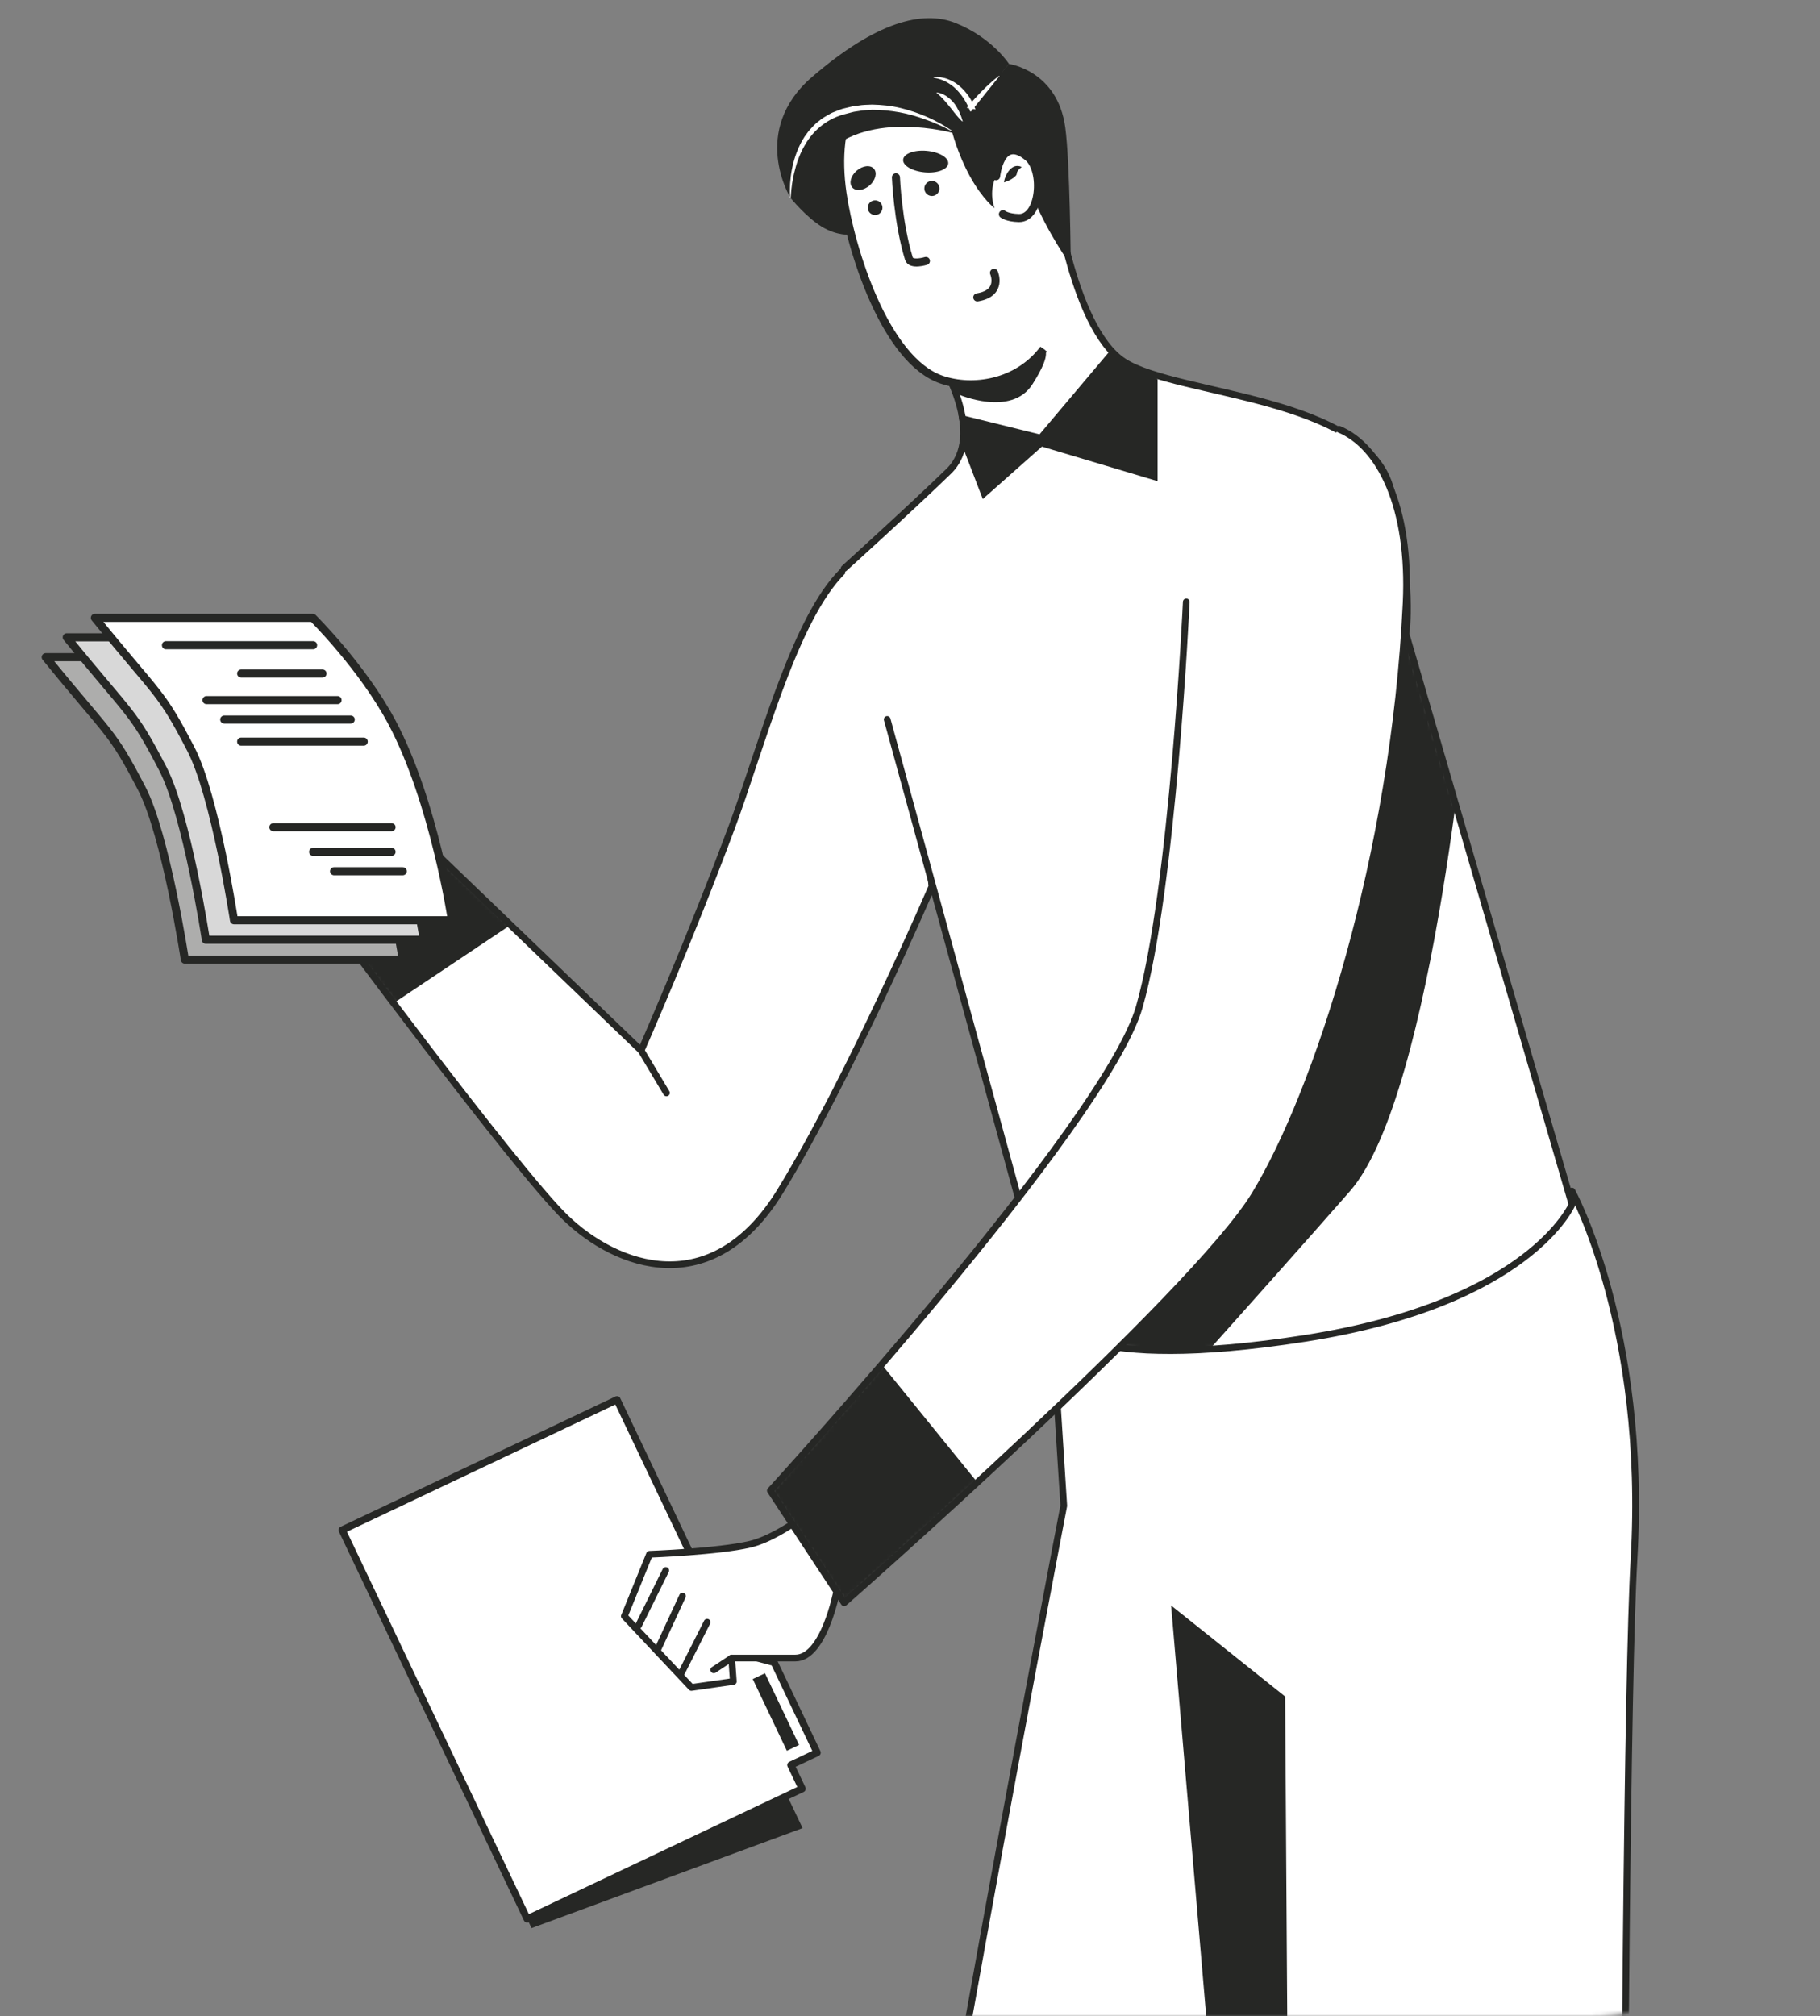 <svg width="475" height="526" viewBox="0 0 475 526" fill="none" xmlns="http://www.w3.org/2000/svg">
<rect x="0" y="0" width="475" height="526" fill="#808080" stroke="none"/>
<mask id="mask0_205_3801" style="mask-type:alpha" maskUnits="userSpaceOnUse" x="0" y="0" width="475" height="526">
<rect width="474.503" height="526" rx="59.466" transform="matrix(-1 0 0 1 474.504 0)" fill="#26353B"/>
</mask>
<g mask="url(#mask0_205_3801)">
<g clip-path="url(#clip0_205_3801)">
<path d="M96.216 413.682L138.725 502.999L209.469 476.911L164.072 381.548L96.216 413.682Z" fill="#262725"/>
<path d="M192.422 431.098L202.049 433.671L213.258 457.218L206.401 460.458L209.341 466.62L137.589 500.606L89.295 399.145L161.036 365.159L192.422 431.098Z" fill="white" stroke="#262725" stroke-width="1.88" stroke-linecap="round" stroke-linejoin="round"/>
<path d="M199.651 436.512L208.552 455.21L205.359 456.722L196.458 438.024L199.651 436.512Z" fill="#262725"/>
<path d="M234.295 138.7C234.295 138.7 227.088 141.029 218.767 150.251C206.719 163.592 198.462 195.693 190.968 215.81C179.6 246.291 167.33 274.052 167.33 274.052L108.676 217.726L84.168 236.932C84.168 236.932 134.501 305.042 147.641 317.705C160.771 330.367 185.725 339.97 203.663 310.717C221.611 281.463 243.211 231.257 243.211 231.257L234.295 138.689V138.7Z" fill="white"/>
<mask id="mask1_205_3801" style="mask-type:luminance" maskUnits="userSpaceOnUse" x="84" y="138" width="160" height="192">
<path d="M234.295 138.7C234.295 138.7 227.088 141.029 218.767 150.251C206.719 163.592 198.462 195.693 190.968 215.81C179.6 246.291 167.33 274.052 167.33 274.052L108.676 217.726L84.168 236.932C84.168 236.932 134.501 305.042 147.641 317.705C160.771 330.367 185.725 339.97 203.663 310.717C221.611 281.463 243.211 231.257 243.211 231.257L234.295 138.689V138.7Z" fill="white"/>
</mask>
<g mask="url(#mask1_205_3801)">
<path d="M64.468 262.056H102.191L143.692 234.316L81.716 194.645L64.468 262.056Z" fill="#262725"/>
</g>
<path d="M234.295 138.7C234.295 138.7 227.088 141.029 218.767 150.251C206.719 163.592 198.462 195.693 190.968 215.81C179.6 246.291 167.33 274.052 167.33 274.052L108.676 217.726L84.168 236.932C84.168 236.932 134.501 305.042 147.641 317.705C160.771 330.367 185.725 339.97 203.663 310.717C221.611 281.463 243.211 231.257 243.211 231.257L234.295 138.689V138.7Z" stroke="#262725" stroke-width="1.75" stroke-linecap="round" stroke-linejoin="round"/>
<path d="M84.168 236.932C84.168 236.932 66.666 224.259 61.115 220.479C55.574 216.699 43.315 198.065 43.315 198.065C43.315 198.065 50.023 193.121 57.028 195.153C64.034 197.197 82.12 204.471 82.12 204.471L89.433 198.647L102.191 222.226L84.168 236.932Z" stroke="#262725" stroke-width="1.75" stroke-linecap="round" stroke-linejoin="round"/>
<path d="M102.191 222.808C102.191 222.808 97.012 200.976 95.834 197.779C94.666 194.581 77.736 180.892 77.736 180.892C77.736 180.892 74.817 183.803 78.607 189.33C82.396 194.857 84.147 200.532 84.147 200.532C84.147 200.532 85.018 205.042 84.147 210.283C83.277 215.524 84.147 219.886 84.147 219.886" fill="white"/>
<path d="M102.191 222.808C102.191 222.808 97.012 200.976 95.834 197.779C94.666 194.581 77.736 180.892 77.736 180.892C77.736 180.892 74.817 183.803 78.607 189.33C82.396 194.857 84.147 200.532 84.147 200.532C84.147 200.532 85.018 205.042 84.147 210.283C83.277 215.524 84.147 219.886 84.147 219.886" stroke="#262725" stroke-width="1.75" stroke-linecap="round" stroke-linejoin="round"/>
<path d="M81.717 204.83L62.94 215.799" stroke="#262725" stroke-width="1.75" stroke-linecap="round" stroke-linejoin="round"/>
<path d="M43.315 198.065L64.469 213.354" stroke="#262725" stroke-width="1.75" stroke-linecap="round" stroke-linejoin="round"/>
<path d="M46.053 196.498L71.347 210.887" stroke="#262725" stroke-width="1.75" stroke-linecap="round" stroke-linejoin="round"/>
<path d="M51.339 194.666L76.675 206.588" stroke="#262725" stroke-width="1.75" stroke-linecap="round" stroke-linejoin="round"/>
<path d="M410.257 310.717C410.257 310.717 429.956 346.525 426.454 406.779C422.951 467.033 422.951 881.495 422.951 881.495H352.049L335.416 576.18L296.897 668.737C296.897 668.737 309.157 708.038 315.281 737.726C321.405 767.413 338.038 861.59 338.038 861.59L275.881 891.415C275.881 891.415 228.606 728.123 227.735 692.326C226.854 656.519 277.633 392.814 277.633 392.814L274.565 344.788L410.257 310.728V310.717Z" fill="white" stroke="#262725" stroke-width="1.75" stroke-linecap="round" stroke-linejoin="round"/>
<path d="M220.295 148.303C220.295 148.303 237.681 132.58 247.574 122.978C257.477 113.375 245.546 94.402 245.546 94.402L255.683 66.842L274.672 46.26C274.672 46.26 279.384 85.445 293.395 94.391C307.406 103.327 356.868 103.327 362.992 127.784C369.116 152.231 366.93 165.328 366.93 165.328L410.268 314.211C410.268 314.211 399.324 339.97 340.671 349.139C282.017 358.308 274.576 344.777 274.576 344.777L231.546 187.678" fill="white"/>
<mask id="mask2_205_3801" style="mask-type:luminance" maskUnits="userSpaceOnUse" x="220" y="46" width="191" height="307">
<path d="M220.295 148.303C220.295 148.303 237.681 132.58 247.574 122.978C257.477 113.375 245.546 94.402 245.546 94.402L255.683 66.842L274.672 46.26C274.672 46.26 279.384 85.445 293.395 94.391C307.406 103.327 356.868 103.327 362.992 127.784C369.116 152.231 366.93 165.328 366.93 165.328L410.268 314.211C410.268 314.211 399.324 339.97 340.671 349.139C282.017 358.308 274.576 344.777 274.576 344.777L231.546 187.678" fill="white"/>
</mask>
<g mask="url(#mask2_205_3801)">
<path d="M383.849 174.793C383.849 174.793 374.508 285.402 352.335 310.728C330.162 336.053 288.725 382.035 288.725 382.035L253.125 348.271L372.173 138.7L383.849 174.793Z" fill="#262725"/>
</g>
<path d="M220.295 148.303C220.295 148.303 237.681 132.581 247.574 122.978C257.477 113.375 245.546 94.402 245.546 94.402L255.683 66.842L274.672 46.26C274.672 46.26 279.384 85.445 293.395 94.391C307.406 103.327 356.868 103.327 362.992 127.784C369.116 152.231 366.93 165.328 366.93 165.328L410.268 314.211C410.268 314.211 399.324 339.97 340.671 349.139C282.017 358.308 274.576 344.777 274.576 344.777L231.546 187.678" stroke="#262725" stroke-width="1.75" stroke-linecap="round" stroke-linejoin="round"/>
<path d="M250.142 102.893C250.142 102.893 263.919 108.907 269.449 100.257C274.979 91.617 272.378 91.067 272.378 91.067C272.378 91.067 261.637 90.855 257.444 95.609C253.135 100.5 245.546 94.402 245.546 94.402L250.142 102.893Z" fill="#262725"/>
<path d="M252.265 59.092C252.966 56.064 253.549 52.592 257.307 52.496C260.385 52.475 262.444 55.217 263.505 57.758C265.384 61.972 262.943 67.255 259.122 69.733" fill="white"/>
<path d="M349.48 111.978C360.009 116.382 368.182 131.978 366.983 157.324C363.862 223.391 343.727 284.958 327.54 311.586C311.343 338.224 220.305 418.118 220.305 418.118L201.051 388.865C201.051 388.865 288.597 293.248 297.343 262.681C306.1 232.115 309.602 157.017 309.602 157.017" fill="white"/>
<mask id="mask3_205_3801" style="mask-type:luminance" maskUnits="userSpaceOnUse" x="201" y="111" width="167" height="308">
<path d="M349.48 111.978C360.009 116.382 368.182 131.978 366.983 157.324C363.862 223.391 343.727 284.958 327.54 311.586C311.343 338.224 220.305 418.118 220.305 418.118L201.051 388.865C201.051 388.865 288.597 293.248 297.343 262.681C306.1 232.115 309.602 157.017 309.602 157.017" fill="white"/>
</mask>
<g mask="url(#mask3_205_3801)">
<path d="M227.162 352.327L263.908 397.578L212.016 436.498L177.806 391.935L227.162 352.327Z" fill="#262725"/>
</g>
<path d="M349.48 111.978C360.009 116.382 368.182 131.978 366.983 157.324C363.862 223.391 343.727 284.958 327.54 311.586C311.343 338.224 220.305 418.118 220.305 418.118L201.051 388.865C201.051 388.865 288.597 293.248 297.343 262.681C306.1 232.115 309.602 157.017 309.602 157.017" stroke="#262725" stroke-width="1.75" stroke-linecap="round" stroke-linejoin="round"/>
<path d="M162.957 421.622L169.517 405.466C169.517 405.466 187.465 404.809 195.776 402.85C200.903 401.643 206.762 397.588 206.762 397.588L218.353 415.196C218.353 415.196 215.03 432.538 207.59 432.538H190.957L191.393 438.647L180.449 440.214L162.947 421.612L162.957 421.622Z" fill="white" stroke="#262725" stroke-width="1.75" stroke-linecap="round" stroke-linejoin="round"/>
<path d="M173.752 409.69L166.651 424.057" stroke="#262725" stroke-width="1.75" stroke-linecap="round" stroke-linejoin="round"/>
<path d="M178.125 416.381L171.512 430.643" stroke="#262725" stroke-width="1.75" stroke-linecap="round" stroke-linejoin="round"/>
<path d="M184.547 423.189L177.807 436.498" stroke="#262725" stroke-width="1.75" stroke-linecap="round" stroke-linejoin="round"/>
<path d="M190.968 432.538L186.298 435.619" stroke="#262725" stroke-width="1.75" stroke-linecap="round" stroke-linejoin="round"/>
<path d="M167.33 274.042L173.942 285.106" stroke="#262725" stroke-width="1.75" stroke-linecap="round" stroke-linejoin="round"/>
<path d="M289.594 91.639L271.306 113.311L250.142 108.081L251.575 117.377L256.499 130.188L271.932 116.509L302.119 125.53V98.944L289.594 91.639Z" fill="#262725"/>
<path d="M336.286 576.18L335.405 442.575L305.643 418.827L321.883 608.684L336.286 576.18Z" fill="#262725"/>
<path d="M251.108 88.25C252.487 89.319 252.732 91.299 251.66 92.675C250.588 94.052 248.603 94.296 247.223 93.226C245.843 92.157 245.599 90.177 246.671 88.8C247.743 87.424 249.728 87.181 251.108 88.25Z" fill="#262725"/>
<path d="M206.284 51.586C206.284 51.586 210.307 56.573 214.415 59.103C218.523 61.623 222.015 61.221 222.015 61.221C222.015 61.221 219.297 49.892 219.319 44.767C219.329 39.654 220.125 33.725 220.125 33.725C220.125 33.725 210.912 35.98 208.789 39.94C206.667 43.899 206.284 51.575 206.284 51.575V51.586Z" fill="#262725"/>
<path d="M276.454 58.415C268.547 21.252 259.822 11.871 238.784 15.207C223.988 17.557 217.057 31.056 219.891 50.495C222.003 64.958 230.962 93.999 245.758 99.05C253.803 101.792 265.522 100.183 272.378 91.067" fill="white"/>
<path d="M276.454 58.415C268.547 21.252 259.822 11.871 238.784 15.207C223.988 17.557 217.057 31.056 219.891 50.495C222.003 64.958 230.962 93.999 245.758 99.05C253.803 101.792 265.522 100.183 272.378 91.067" stroke="#262725" stroke-width="2.11" stroke-miterlimit="10"/>
<path d="M233.828 46.26C233.828 46.26 234.284 57.906 237.214 67.477C237.766 69.288 241.65 68.081 241.65 68.081" stroke="#262725" stroke-width="2.11" stroke-linecap="round" stroke-linejoin="round"/>
<path d="M247.478 42.66C247.34 44.217 244.591 45.244 241.343 44.958C238.095 44.672 235.569 43.19 235.707 41.644C235.845 40.088 238.583 39.061 241.842 39.347C245.09 39.632 247.616 41.115 247.478 42.66Z" fill="#262725"/>
<path d="M222.428 48.896C223.352 49.966 225.369 49.743 226.929 48.399C228.489 47.054 229.009 45.095 228.086 44.026C227.162 42.957 225.146 43.179 223.585 44.524C222.025 45.868 221.505 47.827 222.439 48.896H222.428Z" fill="#262725"/>
<path d="M241.333 49.743C241.651 50.781 242.755 51.363 243.795 51.045C244.835 50.728 245.419 49.627 245.101 48.589C244.782 47.552 243.678 46.969 242.638 47.287C241.598 47.605 241.014 48.706 241.333 49.743Z" fill="#262725"/>
<path d="M226.557 54.74C226.865 55.746 227.937 56.318 228.956 56.011C229.975 55.704 230.537 54.635 230.229 53.618C229.922 52.602 228.85 52.041 227.831 52.348C226.812 52.655 226.249 53.724 226.557 54.74Z" fill="#262725"/>
<path d="M248.422 34.147C248.422 34.147 249.898 40.14 253.22 46.132C256.553 52.114 259.578 54.306 259.578 54.306C259.578 54.306 257.89 50.272 259.96 45.974C260.989 43.824 268.366 48.409 269.449 51.066C273.482 61.008 279.458 69.16 279.458 69.16C279.458 69.16 279.267 42.342 278.025 33.247C275.998 18.404 263.346 16.678 263.346 16.678L248.422 34.147Z" fill="#262725"/>
<path d="M259.971 45.974C259.971 45.974 261.085 34.974 268.292 40.987C272.527 44.524 271.54 57.028 265.872 56.879C262.889 56.805 261.754 55.884 261.754 55.884" fill="white"/>
<path d="M259.971 45.974C259.971 45.974 261.085 34.974 268.292 40.987C272.527 44.524 271.54 57.028 265.872 56.879C262.889 56.805 261.754 55.884 261.754 55.884" stroke="#262725" stroke-width="2.11" stroke-miterlimit="10" stroke-linecap="round"/>
<path d="M262.242 47.51C263.569 47.044 264.375 46.61 265.118 45.837C265.32 45.604 265.373 45.382 265.415 45.085C265.415 44.778 265.819 44.164 266.562 43.645C266.615 43.614 266.604 43.529 266.541 43.508C264.067 42.459 262.39 45.413 262.019 47.457C262.019 47.594 262.157 47.541 262.231 47.51H262.242Z" fill="#262725"/>
<path d="M259.429 71.173C259.429 71.173 261.764 76.488 255.067 77.578" stroke="#262725" stroke-width="2.11" stroke-linecap="round" stroke-linejoin="round"/>
<path d="M206.284 51.586C206.284 51.586 195.532 34.148 212.005 20.014C228.584 5.773 240.769 2.534 249.462 6.027C258.941 9.828 263.346 16.679 263.346 16.679L248.666 34.688C248.666 34.688 226.971 28.611 215.561 40.067C207.027 48.642 206.284 51.575 206.284 51.575V51.586Z" fill="#262725"/>
<path d="M206.359 51.575C206.497 49.129 206.826 46.705 207.462 44.386C208.036 42.057 208.895 39.812 210.084 37.811C212.387 33.756 216.219 30.792 220.73 29.712L222.428 29.267C222.991 29.098 223.585 29.066 224.159 28.96C225.315 28.727 226.494 28.716 227.661 28.642C230.018 28.632 232.385 28.875 234.741 29.288C237.097 29.722 239.422 30.389 241.683 31.236C243.986 32.02 246.204 33.057 248.369 34.211H248.38C248.38 34.211 248.465 34.222 248.476 34.19C248.497 34.158 248.476 34.116 248.454 34.095C244.379 31.321 239.783 29.32 234.985 28.166C232.586 27.584 230.113 27.34 227.64 27.287C226.409 27.34 225.167 27.329 223.946 27.552C223.341 27.658 222.715 27.679 222.121 27.838L220.316 28.272C219.701 28.388 219.138 28.653 218.565 28.865C217.992 29.108 217.397 29.278 216.845 29.574C215.773 30.199 214.659 30.749 213.725 31.575C212.706 32.285 211.91 33.248 211.071 34.158L209.978 35.662C209.628 36.17 209.362 36.731 209.044 37.261C206.762 41.654 205.945 46.684 206.189 51.586C206.189 51.628 206.221 51.66 206.263 51.66C206.306 51.66 206.327 51.628 206.337 51.586L206.359 51.575Z" fill="white"/>
<path d="M260.725 19.791C259.907 20.395 259.154 21.041 258.411 21.707C257.678 22.375 256.957 23.052 256.267 23.762C255.566 24.46 254.898 25.18 254.239 25.911C253.56 26.631 252.945 27.393 252.308 28.134L254.59 28.547C254.176 27.287 253.571 26.281 252.913 25.233C252.223 24.217 251.405 23.285 250.471 22.48C249.548 21.665 248.444 21.041 247.298 20.606C246.151 20.172 244.91 20.045 243.742 20.13H243.731C243.731 20.13 243.657 20.172 243.668 20.215C243.668 20.246 243.7 20.278 243.731 20.278C244.835 20.49 245.939 20.776 246.926 21.337C247.913 21.877 248.837 22.533 249.622 23.349C251.204 24.947 252.403 26.927 253.199 29.013C253.231 29.098 253.305 29.129 253.38 29.098C253.401 29.098 253.422 29.076 253.443 29.055L260.82 19.886C260.82 19.886 260.841 19.812 260.81 19.78C260.788 19.759 260.746 19.759 260.725 19.78H260.714L260.725 19.791Z" fill="white"/>
<path d="M244.485 24.27C245.249 24.894 245.801 25.477 246.331 26.038C246.841 26.62 247.329 27.171 247.796 27.774C248.061 28.049 248.284 28.367 248.518 28.684C248.804 28.97 248.985 29.33 249.282 29.627C249.526 29.955 249.813 30.283 250.11 30.622C250.407 30.961 250.704 31.31 251.118 31.638L251.15 31.67C251.15 31.67 251.225 31.691 251.246 31.67C251.256 31.649 251.267 31.628 251.256 31.607L250.842 30.347C250.673 29.944 250.513 29.532 250.333 29.129C249.94 28.346 249.516 27.552 248.953 26.863C248.391 26.175 247.732 25.561 246.979 25.074C246.225 24.598 245.397 24.227 244.495 24.132C244.463 24.132 244.431 24.153 244.421 24.185C244.421 24.206 244.421 24.227 244.442 24.238L244.485 24.27Z" fill="white"/>
<path d="M48.24 250.336H105.11C105.11 250.336 100.493 219.399 89.433 198.648C81.717 184.174 68.799 171.438 68.799 171.438H11.929C28.954 192.401 28.986 190.273 36.999 205.71C43.304 217.864 48.24 250.336 48.24 250.336Z" fill="#ADADAC" stroke="#262725" stroke-width="2.11" stroke-linecap="round" stroke-linejoin="round"/>
<path d="M53.727 245.159H110.598C110.598 245.159 105.981 214.222 94.921 193.47C87.204 178.997 74.287 166.26 74.287 166.26H17.416C34.441 187.223 34.473 185.095 42.487 200.532C48.791 212.686 53.727 245.159 53.727 245.159Z" fill="#D8D8D8" stroke="#262725" stroke-width="2.11" stroke-linecap="round" stroke-linejoin="round"/>
<path d="M61.072 240.077H117.942C117.942 240.077 113.325 209.14 102.265 188.388C94.549 173.915 81.631 161.178 81.631 161.178H24.761C41.786 182.141 41.818 180.013 49.831 195.45C56.136 207.604 61.072 240.077 61.072 240.077Z" fill="white"/>
<mask id="mask4_205_3801" style="mask-type:luminance" maskUnits="userSpaceOnUse" x="24" y="161" width="94" height="80">
<path d="M61.072 240.077H117.942C117.942 240.077 113.325 209.14 102.265 188.388C94.549 173.915 81.631 161.178 81.631 161.178H24.761C41.786 182.141 41.818 180.013 49.831 195.45C56.136 207.604 61.072 240.077 61.072 240.077Z" fill="white"/>
</mask>
<g mask="url(#mask4_205_3801)">
<path d="M81.717 168.313H43.315" stroke="#262725" stroke-width="2.11" stroke-linecap="round" stroke-linejoin="round"/>
<path d="M84.169 175.704H62.941" stroke="#262725" stroke-width="2.11" stroke-linecap="round" stroke-linejoin="round"/>
<path d="M88.096 182.639H53.897" stroke="#262725" stroke-width="2.11" stroke-linecap="round" stroke-linejoin="round"/>
<path d="M91.535 187.71H58.525" stroke="#262725" stroke-width="2.11" stroke-linecap="round" stroke-linejoin="round"/>
<path d="M94.921 193.47H62.94" stroke="#262725" stroke-width="2.11" stroke-linecap="round" stroke-linejoin="round"/>
<path d="M102.191 215.799H71.347" stroke="#262725" stroke-width="2.11" stroke-linecap="round" stroke-linejoin="round"/>
<path d="M102.191 222.226H81.717" stroke="#262725" stroke-width="2.11" stroke-linecap="round" stroke-linejoin="round"/>
<path d="M105.11 227.286H87.183" stroke="#262725" stroke-width="2.11" stroke-linecap="round" stroke-linejoin="round"/>
</g>
<path d="M61.072 240.077H117.942C117.942 240.077 113.325 209.14 102.265 188.388C94.549 173.915 81.631 161.178 81.631 161.178H24.761C41.786 182.141 41.818 180.013 49.831 195.45C56.136 207.604 61.072 240.077 61.072 240.077Z" stroke="#262725" stroke-width="2.11" stroke-linecap="round" stroke-linejoin="round"/>
</g>
</g>
<defs>
<clipPath id="clip0_205_3801">
<rect width="416.988" height="930.079" fill="white" transform="matrix(-1 0 0 1 427.802 4.735)"/>
</clipPath>
</defs>
</svg>
